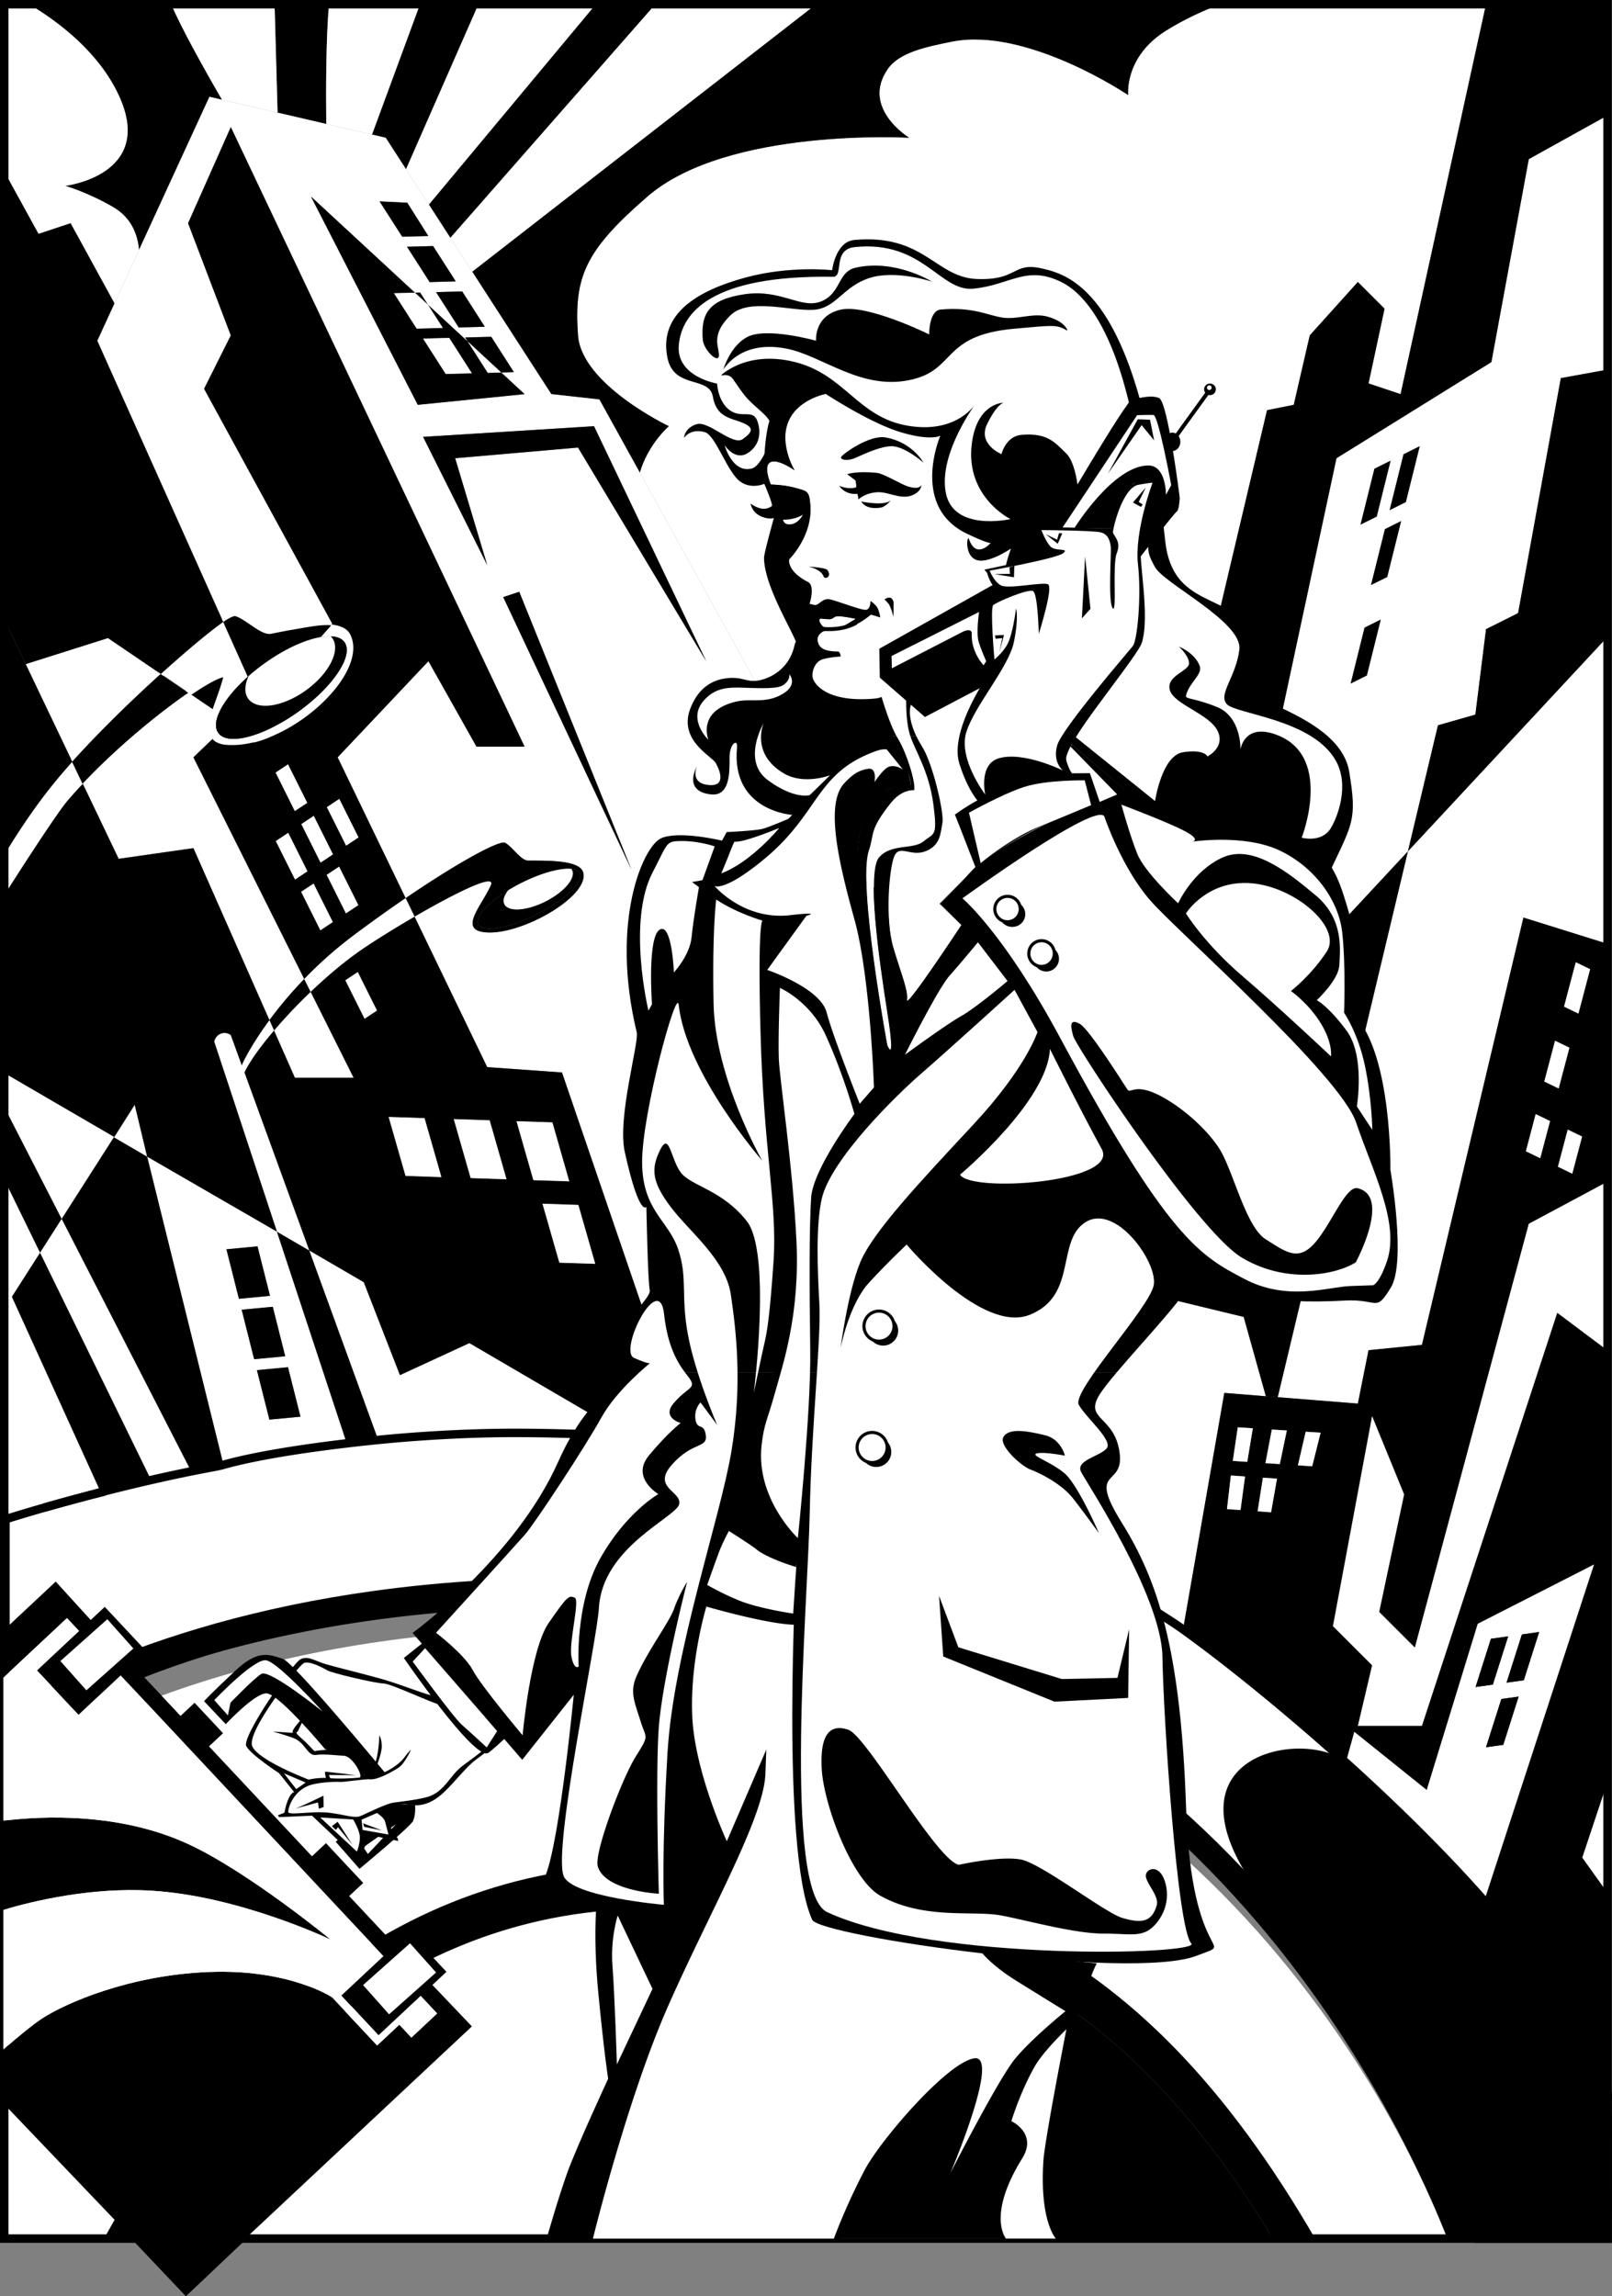 <svg xmlns="http://www.w3.org/2000/svg" width="379.76" height="541"><rect width="100%" height="100%" fill="#808080" stroke="none"/><path fill="none" stroke="#fffeeb" stroke-linecap="round" stroke-linejoin="round" stroke-width=".12" d="M379.027 1h-.418"/><path fill="#fff" d="M265.777 22.39S241.918 6.274 224.25 9.81c-6.29 1.257-12.418 2.586-15.098 6.43-6.433 9.23 5.032 16.218 5.032 16.218s-42.782-2.516-61.657 13.844c-14.683 12.722-17.359 18.91-16.359 32.715.836 11.605 21.39 21.394 21.39 21.394s-4.847 4.16-6.835 10.93l49.62 89.738v145.54c16.169 4.339 30.622 9.976 43.59 16.366L284.54 167.56l-2.402-1.715 16.36-69.211 6.288-1.258 3.774-16.36 11.328-12.581 6.289 6.289-3.774 17.617 7.551 2.52L350.086 1h-62.668c-4.356 1.664-8.781 3.734-12.832 6.29-9.809 6.194-8.809 15.1-8.809 15.1"/><path d="M27.95 22.39c8.808 18.876-12.583 21.391-12.583 21.391s5.477 1.61 11.324 5.035c4.075 2.387 5.696 6.141 6.059 10.079l16.59-36.086 2.965.691C47.89 15.902 42.875 6.89 40.325 1H6.874c7.57 4.55 16.512 11.617 21.074 21.39m76.079 30.442 2.07 3.211L154.403 1h-14.039l-39.332 47.195 2.996 4.637M75.629 28.918l1.23.285c-.09-8.402-.054-20.465.653-28.203H64.684l.71 25.54 10.235 2.378m54.246 63.942 11.324 1.257 9.524 17.223c1.988-6.77 6.836-10.93 6.836-10.93s-20.555-9.789-21.391-21.394c-1-13.805 1.676-19.993 16.36-32.715 18.874-16.36 61.656-13.844 61.656-13.844s-11.465-6.988-5.032-16.219c2.68-3.843 8.809-5.172 15.098-6.43 17.668-3.535 41.527 12.583 41.527 12.583s-1-8.907 8.809-15.102c4.05-2.555 8.476-4.625 12.832-6.289h-95.164l-81.012 63.008 18.633 28.851M90.867 32.457l4.785 7.414L112.72 1H98.945L87.633 31.707l3.234.75"/><path fill="#fff" d="m57.414 24.684 7.98 1.855L64.685 1h-24.36c2.551 5.89 7.567 14.902 11.98 22.5l5.11 1.184m19.445 4.519 6.464 1.504 4.309 1L98.945 1H77.512c-.707 7.738-.742 19.8-.653 28.203M97.352 42.5l3.68 5.695L140.362 1H112.72L95.652 39.871l1.7 2.629m13.89 21.508L192.254 1h-37.852l-48.304 55.043 5.144 7.965"/><path d="M53.355 159.555c.446-1.883-3.34-.157-8.94 3.672l6.327 4.304c.797-2.469 1.977-5.285 2.613-7.976"/><path fill="#fff" d="m37.89 158.793-12.456-8.469-19.38 6.137 10.989 23.027c6.184-6.902 13.937-14.437 20.848-20.695M142.04 337.816c1.905.086 3.792.192 5.663.313l-37.121-21.703-16.36 7.55-8.519-21.894-12.86-7.488 16.41 45.082c8.806-1.59 20.614-2.102 32.177-2.09a316.97 316.97 0 0 1 20.61.23M34.66 272.488l17.988 72.617c11.075-2.324 21.672-4.14 29.211-4.57l-16.625-50.367zm18.684 21.84 7.324-.691 2.941 11.66-7.324.691zm17.441 39.438-7.324.695-2.938-11.66 7.32-.692zm-10.914-13.543-2.937-11.66 7.324-.692 2.937 11.66-7.324.692M141.2 94.117l-11.325-1.258-39.008-60.402-41.527-9.648-26.426 57.468 29.672 66.254c1.367-.957 2.273-1.457 2.574-1.375 2.473.676 6.117 4.63 8.434 4.164 1.761-.351 3.62-.722 5.457-1.03 3.113-.528 6.144-.868 8.515-.634l.72-.687-30.204-55.367 6.293-12.586L44.309 52.59l10.066-22.65L85.602 95.8l37.98 80.11h-11.324l-11.324-20.134-21.391 22.649 16.016 33.18c12.671-8.645 22.12-13.692 23.41-13.047 1.68.84 3.722 4.195 5.453 4.195 5.453 0 12.363-.05 13.004 2.937 1.258 5.871-15.988 15.383-23.91 13.84-5.032-.976-.063-6.18 2.097-10.906 1.446-3.156-8.523 1.852-17.953 7.328l17.117 35.457 17.614 1.258 29.672 86.727c13.742 1.566 26.468 4.05 38.28 7.222V201.078Zm-26.985-17.133-6.149.164-5.332-8.324 6.145-.168zm-6.848-10.691-6.148.168-5.336-8.328 6.148-.164zM95.945 47.762l4.957 7.843-6.148.165-5.332-8.325zM73.254 46.3l24.492 22.656 1.23-.031 1.836 2.867 9.383 8.676-.613-.957 6.145-.164 5.335 8.324-2.996.082 5.52 5.105-25.168 2.516zm45.297 94.375 3.773-1.258 26.426 65.434zm17.617-35.235-28.941 2.516 7.55 25.168-15.101-30.2 40.265-2.515 26.426 55.367-30.199-50.336m-90.602 72.986 5.028-4.832a2.38 2.38 0 0 1-.34-.52c-.64-1.308-.242-3.277.488-5.543l-6.328-4.304c-7.031 4.812-16.922 12.949-24.902 21.43l2.61 5.468 5.827 12.21 17.617-2.515 17.907 40.52a95.47 95.47 0 0 1 8.207-9.688l-26.114-52.226"/><path d="m26.895 267.965.043-.07-.036-.02.008-.016-.047-.027-12.351 19.328 30.531 59.52c1.402-.293 2.828-.578 4.27-.867 1.113-.239 2.226-.477 3.336-.708L34.66 272.488l-7.765-4.523m-17.461 27.14L2.78 305.52l20.95 46.085c3.699-.94 7.68-1.91 11.906-2.875l-25.578-52.347-.625-1.278"/><path fill="#fff" d="M35.637 348.73a496.456 496.456 0 0 1 9.406-2.05l-30.531-59.52-5.078 7.945 26.203 53.625m342.973 97.137v-25.84l-5.872 17.618zm-90.184-117.699 9.789.785-5.223-18.687-21.344-5.168 9.227-49.914 50.805-54.61 7.082-29.699 8.808-2.516 2.516-20.132 7.55-3.778 10.067-55.367 10.906-1.98V27.238l-18.457 10.254-8.808 47.817-36.492 22.648-15.098 70.469-15.215-10.867-40.605 195.425a239.434 239.434 0 0 1 11.906 6.293 254.12 254.12 0 0 1 22.87 14.602l2.548-14.602zm38.379-192.238-3.813 1.894 3.274-13.16 3.812-1.898zm7.656-30.801-3.27 13.164-3.816 1.895 3.273-13.165zm-10.672 5.305 3.809-1.895-3.27 13.164-3.812 1.895zm-2.32 37.437 3.812-1.898-3.273 13.164-3.813 1.898 3.274-13.164"/><path fill="#fff" d="m301.012 329.176 18.875 1.508 2.515-12.582 12.582-1.258 23.91-100.668 19.715 6.16v-72.211l-46.93 50.45-30.667 128.6"/><path d="m322.402 90.34 3.774-17.617-6.29-6.29-11.327 12.583-3.774 16.359-6.289 1.258-16.36 69.21 2.403 1.716 15.215 10.867 15.098-70.469 36.492-22.648 8.808-47.817 18.457-10.254V1h-28.523l-20.133 91.86-7.55-2.52m-41.528 164.844-9.227 49.914 21.344 5.168 5.223 18.687 2.797.223 30.668-128.602-50.805 54.61m76.762-110.734-7.551 3.777-2.516 20.132-8.808 2.516-7.082 29.7 46.93-50.45V87.102l-10.907 1.98-10.066 55.367"/><path d="m378.61 222.336-19.715-6.16-23.91 100.668-12.583 1.258-2.515 12.582-21.672-1.73-9.79-.786-7.167 41.11-2.547 14.6c.617.446 1.273.923 1.945 1.415 3.52 2.562 6.89 5.14 10.121 7.719 7.68 6.062 16.832 13.699 26.278 22.218l32.61 32.606c16.089 18.266 26.76 40.41 28.944 45.086v-47.055l-5.87-8.222 5.87-17.618zm-8.208 54.18-3.379-1.637 2.309-8.746 3.379 1.633zm.82-49.809 3.383 1.633-2.757 10.457-3.383-1.637zm-4.878 18.492 3.383 1.637-2.536 9.601-3.382-1.636zm-4.563 17.285 3.383 1.633-2.309 8.75-3.382-1.637zm-69.535 93.286-3.191-.23.918-7.915 3.34.227zm1.582-11.352-3.402-.23 1.172-7.915 3.547.23zm5.613 11.871-3.168-.23 1.247-7.914 3.32.226zm2.059-11.355-3.383-.227 1.504-7.914 3.531.227zm7.629.523-3.363-.23 1.836-7.914 3.511.226-1.984 7.918"/><path fill="#fff" d="m360.152 288.32-26.843 99.832-8.391-8.39 5.875-27.684-7.55-18.457-9.231 49.496 9.23 9.227-3.355 14.261h15.097l31.88-97.312 11.745 8.809v-39.668l-18.457 9.886"/><path fill="#fff" d="m375.531 368.578-27.402 13.98-12.024 39.149-17.058-13.703-1.992 7.226c7.363 6.645 14.902 13.82 22.058 21.215 3.621 3.438 7.145 7.27 10.551 11.39zm-27.906 28.871 3.61-11.351 4.054-.57-3.61 11.355zm6.516 13.621-4.055.57 3.61-11.355 4.054-.566zm4.836-15.21-4.055.566 3.613-11.352 4.055-.57-3.613 11.355m-68.551-51.671 3.402.23 1.317-7.914-3.547-.23-1.172 7.913m7.691.52 3.383.227 1.652-7.914-3.53-.227-1.505 7.914m-9.062 10.833 3.191.23 1.067-7.918-3.34-.227-.918 7.914m7.218.52 3.168.23 1.399-7.918-3.32-.226-1.247 7.914m9.493-10.832 3.363.23 1.984-7.918-3.511-.226-1.836 7.914m68.839-116.887-3.382-1.633-2.758 10.453 3.383 1.637 2.757-10.457m-4.878 18.496-3.383-1.637-2.535 9.602 3.382 1.637 2.536-9.602m-4.563 17.281-3.383-1.633-2.308 8.746 3.382 1.637 2.31-8.75m1.858 10.762 3.38 1.637 2.308-8.75-3.379-1.633-2.309 8.746"/><path d="m99.676 102.926 15.101 30.199-7.55-25.168 28.941-2.516 30.2 50.336-26.427-55.367-40.265 2.516m18.874 37.75 30.2 64.176-26.426-65.434ZM60.668 293.637l-7.324.691 2.941 11.66 7.324-.691-2.941-11.66m-3.734 14.926 2.937 11.66 7.324-.692-2.937-11.66-7.324.692m6.526 25.897 7.325-.694-2.941-11.657-7.32.692 2.937 11.66m54.605-246.707-3.152.082-4.719-7.367-9.382-8.676 3.496 5.457-6.149.168-5.332-8.328 4.918-.133-24.492-22.656 25.164 49.074 25.168-2.516zm-13.058.351-5.332-8.328 6.148-.164 5.332 8.324-6.148.168m-4.106-32.5-4.957-7.843-6.523-.317 5.332 8.325 6.148-.165m.317 10.855 6.148-.167-5.336-8.324-6.148.164 5.336 8.328m1.515 2.363 5.332 8.324 6.149-.164-5.336-8.328-6.145.168"/><path d="m121.063 87.672-5.336-8.324-6.145.164.613.957 7.871 7.285 2.997-.082"/><path fill="#fff" d="m118.066 87.754-7.87-7.285 4.718 7.367zm0 0"/><path d="m98.977 68.926-1.23.031 3.066 2.836zm0 0"/><path fill="#fff" d="m98.16 77.418 6.149-.168-3.496-5.457-3.067-2.836-4.918.133 5.332 8.328m1.516 2.359 5.332 8.328 6.148-.168-5.332-8.324-6.148.164"/><path d="m355.29 385.527-4.056.57-3.609 11.352 4.055-.566 3.61-11.356m-.368 10.899 4.055-.567 3.613-11.355-4.055.57-3.613 11.352m-4.836 15.214 4.055-.57 3.609-11.351-4.055.566-3.61 11.356M327.598 108.54l-3.809 1.894-3.273 13.164 3.812-1.895 3.27-13.164m3.593 9.754 3.27-13.164-3.813 1.894-3.273 13.164 3.816-1.894m-8.199 19.531 3.813-1.894 3.273-13.164-3.812 1.898-3.274 13.16m2.289 8.149-3.812 1.898-3.274 13.164 3.813-1.898 3.273-13.164"/><path fill="#fff" d="m64.55 242.781 4.923 11.145h13.843l-10.132-20.258a125.965 125.965 0 0 0-8.633 9.113"/><path d="M81.82 149.773c3.34 6.524-6.554 17.97-17.582 22.782a29.775 29.775 0 0 1-4.004 1.43c-2.304.632-4.597.917-6.77.757-1.421-.105-2.327-.515-2.87-1.148l-5.028 4.832 26.114 52.226a97.374 97.374 0 0 1 11.636-10.28 334.993 334.993 0 0 1 12.243-8.767l-16.016-33.18 21.39-22.648 11.325 20.133h11.324L54.375 29.941 44.309 52.59l10.066 26.426-6.293 12.586 30.203 55.367-.719.687c2.036.2 3.586.813 4.254 2.117zm-3.382 51.512-2.915 1.934-4.527-9.059 2.918-1.937zm-10.59-21.203 4.527 9.059-2.918 1.937-4.523-9.062zm-2.868 18.07 2.918-1.937 4.524 9.062-2.914 1.934zm10.5 21.016-4.527-9.059 2.918-1.933 4.527 9.058zm6.016-3.988-4.527-9.063 2.918-1.933 4.527 9.058zm-1.566-26.95 4.523 9.063-2.914 1.934-4.527-9.059 2.918-1.938m34.847 63.18L97.66 215.953c-5.187 3.016-10.21 6.172-13.086 8.192-3.777 2.66-7.71 6.007-11.39 9.523l10.132 20.258H69.473L64.55 242.78c-3.324 3.903-5.852 7.453-6.969 9.895l15.262 41.918 12.86 7.488 8.519 21.895 16.359-7.551 37.121 21.703c4.578.289 9.04.691 13.406 1.172l.953.093-29.671-86.726zm-28.886-11.402-4.528-9.059 2.918-1.937 4.524 9.062zm9.648 37.027-3.973-13.879 8.446.278 3.972 13.886zm15.34.512-3.973-13.883 8.446.281 3.972 13.883zm29.344 20.21-8.446-.28-3.972-13.88 8.445.282zm-14.567-19.718-3.968-13.883 8.445.281 3.969 13.883-8.446-.28"/><path d="m65.234 290.168 16.625 50.367c2.438-.305 4.903-.59 7.395-.86l-16.41-45.081-7.61-4.426m50.379-81.543c-2.16 4.727-7.129 9.93-2.097 10.906 7.921 1.543 25.168-7.969 23.91-13.84-.64-2.988-7.551-2.937-13.004-2.937-1.73 0-3.774-3.356-5.453-4.195-1.29-.645-10.739 4.402-23.41 13.046l2.101 4.348c9.43-5.476 19.399-10.484 17.953-7.328zm4.117 1.125a42.707 42.707 0 0 1 3.047-1.7c4.739-2.386 9.25-3.593 11.805-3.34 1.008.102 1.719.423 2.008.997 1.023 2.031-3.5 6.375-10.106 9.703-6.601 3.328-12.785 4.38-13.812 2.348-.856-1.703 2.18-5.02 7.058-8.008m-56.257 30.59 1.078 2.441a125.965 125.965 0 0 1 8.633-9.113l-1.504-3.016a95.47 95.47 0 0 0-8.207 9.688"/><path fill="#fff" d="m56.977 251.012-2.602-7.153s-.883-.75-2.098-.418c-1.539.418-1.816 1.957-1.816 1.957l14.773 44.77 7.61 4.426-15.262-41.918c1.117-2.442 3.645-5.992 6.969-9.895l-1.078-2.441c-4.465 6.055-6.524 10.426-6.496 10.672m14.703-20.36 1.504 3.016c3.68-3.516 7.613-6.863 11.39-9.523 2.875-2.02 7.899-5.176 13.086-8.192l-2.101-4.348a334.993 334.993 0 0 0-12.243 8.766 97.374 97.374 0 0 0-11.636 10.281"/><path d="M112.672 217.758c1.027 2.031 7.21.98 13.812-2.348 6.606-3.328 11.13-7.672 10.106-9.703-.29-.574-1-.894-2.008-.996.07.09.133.18.184.285.941 1.863-1.868 5.168-6.27 7.387-4.406 2.219-8.734 2.508-9.672.644-.437-.863-.058-2.043.906-3.277-4.878 2.988-7.914 6.305-7.058 8.008"/><path fill="#fff" d="M118.824 213.027c.938 1.864 5.266 1.575 9.672-.644 4.402-2.219 7.211-5.524 6.27-7.387a1.547 1.547 0 0 0-.184-.285c-2.555-.254-7.066.953-11.805 3.34a42.707 42.707 0 0 0-3.047 1.699c-.964 1.234-1.343 2.414-.906 3.277m-27.258 50.129 3.973 13.88 8.445.284-3.972-13.886-8.446-.278m15.34.508 3.973 13.883 8.445.281-3.972-13.883-8.446-.28m14.782.491 3.968 13.883 8.446.281-3.97-13.882-8.444-.282m10.089 33.321 8.446.28-3.973-13.878-8.445-.281 3.972 13.879M67.898 196.215l-2.918 1.937 4.528 9.059 2.914-1.934-4.524-9.062m7.625 7.004 2.914-1.934-4.523-9.062-2.918 1.937 4.527 9.059m-3.148-14.079-4.527-9.058-2.914 1.934 4.523 9.062 2.918-1.937m-1.422 20.969 4.527 9.058 2.918-1.934-4.527-9.058-2.918 1.933m6.016-3.992 4.527 9.063 2.918-1.938-4.527-9.058-2.918 1.933m4.394 24.833 4.528 9.058 2.914-1.934-4.524-9.062-2.918 1.937m.177-31.722 2.913-1.934-4.523-9.063-2.918 1.938 4.527 9.059m-54.601 68.668-.043.07 7.765 4.523-2.902-12.133-4.82 7.54"/><path fill="none" stroke="#fff" stroke-width="1.5" d="m17.043 179.488 2.469 5.168c7.98-8.48 17.87-16.617 24.902-21.43 5.602-3.828 9.387-5.554 8.941-3.671-.636 2.691-1.816 5.508-2.613 7.976-.73 2.266-1.129 4.235-.488 5.543.09.188.203.36.34.52.543.633 1.449 1.043 2.87 1.148 2.173.16 4.466-.125 6.77-.758a29.774 29.774 0 0 0 4.004-1.43c11.028-4.812 20.922-16.257 17.582-22.78-.668-1.305-2.375-1.77-4.41-1.97-2.37-.23-5.246-.042-8.36.485-1.835.309-3.695.68-5.456 1.031-2.317.465-5.961-3.488-8.434-4.164-.3-.082-1.207.418-2.574 1.375-3.098 2.172-8.563 6.711-14.695 12.262-6.91 6.258-14.664 13.793-20.848 20.695zm0 0"/><path fill="#fff" d="m74.188 148.508.433 1.953c2.996-.664 5.082-.402 5.582.695 2.723 5.989-6.758 15.305-17.101 20.504-1.262.637-2.633 1.035-3.82 1.36l.527 1.93c1.28-.352 2.765-.786 4.191-1.5 11.258-5.66 21.406-15.684 18.023-23.122-.668-1.473-2.57-2.984-7.836-1.82"/><path fill="#fff" d="M52.586 146.531c-3.098 2.172-8.422 6.711-14.555 12.262l6.524 4.434c5.601-3.829 9.386-5.555 8.941-3.672-.637 2.691-1.816 5.507-2.613 7.976-.73 2.266-1.13 4.235-.488 5.543.09.188.203.36.34.52.542.633 1.449 1.043 2.87 1.148 2.172.16 4.465-.125 6.77-.758a29.97 29.97 0 0 0 4.004-1.43l-11.793-26.023"/><path d="M58.375 159.457c.059-.05.113-.105.172-.156a45.505 45.505 0 0 1 3.73-2.98c2.914-2.094 5.852-3.723 8.535-4.817 1.458-.59 2.836-1.024 4.094-1.29 1.11-.234 2.125-.339 3.012-.3 1.477.066 2.613.508 3.238 1.39 2.211 3.133-2.656 10.454-10.87 16.356a44.541 44.541 0 0 1-6.497 3.895c-1.578.77-3.09 1.367-4.496 1.789-3.684 1.11-6.602.996-7.82-.598-.02-.027-.051-.047-.07-.074-.048-.07-.079-.145-.118-.219-.625-1.09-.5-2.613.254-4.379 1.098-2.57 3.512-5.644 6.836-8.617"/><path fill="#fff" d="M51.285 172.453c.04.074.07.149.117.219.02.027.051.047.07.074l1.153-1.105-1.34.812"/><path d="M147.375 439.48c-64.426 2.504-103.637 52.743-122.867 87.926H34.8c19.37-32.914 55.832-75.355 113.531-77.597a317.08 317.08 0 0 1 18.379-.207c.273-.54.578-.832.918-.825 56.473 1.258 96.668 20.055 132.266 78.63h9.937c-42.289-72.962-90.39-90.723-162.457-87.927"/><path fill="#fff" d="M167.523 449.39c-5.945-.113-12.875.173-19.191.419-57.7 2.242-94.16 44.683-113.531 77.597h131.887c-.004-24.746.414-71.515.835-78.015"/><path d="M167.629 448.777c-.34-.008-2.293 53.668-.942 78.63h133.208c-35.598-58.575-75.793-77.372-132.266-78.63"/><path fill="#fff" d="m9.074 55.11 7.551-2.52 10.34 18.879 5.785-12.574c-.363-3.938-1.984-7.692-6.059-10.079-5.847-3.425-11.324-5.035-11.324-5.035s21.39-2.515 12.582-21.39C23.387 12.617 14.445 5.55 6.875 1H1.281v39.934l7.793 14.175"/><path d="M9.074 55.11 1.281 40.933v111.05l.242-5.015 4.532 9.492 19.379-6.137 12.457 8.469c6.132-5.55 11.597-10.09 14.695-12.262L22.914 80.277l4.05-8.808-10.339-18.88-7.55 2.52"/><path fill="#fff" d="m14.512 287.16 12.351-19.328-25.582-14.894v8.43l13.23 25.792m-13.23 70.774c.125-.043.266-.086.395-.125.011-.004.02-.008.031-.008a407.96 407.96 0 0 1 8.766-2.618 506.58 506.58 0 0 1 13.246-3.605L2.78 305.519l6.653-10.414-8.153-16.691v79.52"/><path d="M1.281 151.984v49.012c3.469-5.742 7.457-11.625 11.906-17.035a135.899 135.899 0 0 1 3.856-4.473L6.055 156.461l-4.532-9.492-.242 5.015m0 126.43 8.153 16.691 5.078-7.945-13.23-25.793v17.047"/><path fill="#fff" d="M1.281 200.996v9.5a734.121 734.121 0 0 1 8.242-12.734c2.938-4.426 5.305-7.832 6.364-9.074a106.088 106.088 0 0 1 3.625-4.032l-2.469-5.168a135.899 135.899 0 0 0-3.855 4.473c-4.45 5.41-8.438 11.293-11.907 17.035M378.61 492.922c-2.184-4.676-12.856-26.82-28.946-45.086a323.545 323.545 0 0 0-10.55-11.39c-7.157-7.395-14.696-14.571-22.06-21.216-9.445-8.52-18.597-16.156-26.277-22.218a346.188 346.188 0 0 0-10.12-7.719c-.673-.492-1.329-.969-1.946-1.414-7.016-5.016-30.66-18.867-34.777-20.895-12.97-6.39-27.422-12.027-43.59-16.367-11.813-3.172-24.54-5.656-38.281-7.222a110.26 110.26 0 0 0-.954-.094c-4.832-.453-21.96-1.695-39.68-1.715-11.562-.012-23.863.79-32.765 1.7-4.363.445-24.328 2.515-36.016 5.82-1.09.308-2.214.496-3.335.707-9.067 1.71-17.93 3.789-25.594 5.765l.011.027a488.059 488.059 0 0 0-13.257 3.579 428.593 428.593 0 0 0-8.766 2.617c-.012 0-.02.004-.031.008-.14.043-.27.082-.395.125v50.8c22.266-12.898 65.633-31.117 132.946-31.117 132.285 0 194.375 100.024 213.789 149.79h30.699s.152-33.93-.106-34.485"/><path fill="none" stroke="#000" stroke-width="2" d="M378.61 492.922c-2.184-4.676-12.856-26.82-28.946-45.086a323.545 323.545 0 0 0-10.55-11.39c-7.157-7.395-14.696-14.571-22.06-21.216-9.445-8.52-18.597-16.156-26.277-22.218a346.188 346.188 0 0 0-10.12-7.719c-.673-.492-1.329-.969-1.946-1.414-7.016-5.016-30.66-18.867-34.777-20.895-12.97-6.39-27.422-12.027-43.59-16.367-11.813-3.172-24.54-5.656-38.281-7.222a110.26 110.26 0 0 0-.954-.094c-4.832-.453-21.96-1.695-39.68-1.715-11.562-.012-23.863.79-32.765 1.7-4.363.445-24.328 2.515-36.016 5.82-1.09.308-2.214.496-3.335.707-9.067 1.71-17.93 3.789-25.594 5.765l.011.027a488.059 488.059 0 0 0-13.257 3.579 428.593 428.593 0 0 0-8.766 2.617c-.012 0-.02.004-.031.008-.14.043-.27.082-.395.125v50.8c22.266-12.898 65.633-31.117 132.946-31.117 132.285 0 194.375 100.024 213.789 149.79h30.699s.152-33.93-.106-34.485zm0 0"/><path fill="none" stroke="#000" stroke-width="2" d="m23.73 351.605-.011-.027a506.58 506.58 0 0 0-13.246 3.606 488.059 488.059 0 0 1 13.257-3.578zm0 0"/><path d="M134.227 371.746c-67.313 0-110.68 18.219-132.946 31.113v8.774c18.7-12.168 62.211-33.922 134.309-33.922 127.004 0 186.672 101.848 205.367 149.695h7.059c-19.414-49.765-81.504-155.66-213.79-155.66"/><path fill="#fff" d="M135.59 383.582c-72.098 0-115.61 21.754-134.309 33.922v109.902h23.227c19.23-35.183 58.441-85.422 122.867-87.926 72.066-2.796 120.168 14.965 162.457 87.926h31.125c-18.695-47.847-78.363-143.824-205.367-143.824"/><path d="M50.46 245.398s.278-1.539 1.817-1.957c1.215-.332 2.098.418 2.098.418l2.602 7.153c-.028-.246 2.03-4.617 6.496-10.672l-17.907-40.52-17.617 2.516-5.828-12.211-2.61-5.469a106.088 106.088 0 0 0-3.624 4.031c-1.059 1.243-3.426 4.649-6.364 9.075a734.121 734.121 0 0 0-8.242 12.734v42.441l25.582 14.895.04-.062.046.027 4.774-7.578 2.937 12.27 30.574 17.679-14.773-44.77m299.203 202.438a323.545 323.545 0 0 0-10.55-11.39c-7.157-7.395-14.696-14.571-22.06-21.216-9.445-8.52-49.695-1.828-14.906 37.579 23.372 26.48 38.067 54.597 45.868 74.597h30.699s.152-33.93-.106-34.484c-2.183-4.676-12.855-26.82-28.945-45.086M37.82 158.793c-6.91 6.258-14.664 13.793-20.847 20.695l2.468 5.168c7.98-8.48 17.871-16.617 24.903-21.43l-6.524-4.433m23.575 7.41-8.81-19.672c1.368-.957 2.528-1.457 2.825-1.375 2.473.676 6.117 4.63 8.438 4.164 1.761-.351 3.62-.722 5.453-1.03 3.117-.528 6.367-1.204 8.738-.974l-16.644 18.887"/><path d="M81.156 151.305c-.625-.883-1.761-1.325-3.238-1.39.133.132.262.273.371.429 2.027 2.87-.77 8.386-6.246 12.32-3.695 2.652-7.664 3.902-10.477 3.559l-.129.074-.042-.094c-.872-.125-1.614-.422-2.208-.875a3.482 3.482 0 0 1-.734-.742c-.898-1.266-.828-3.059-.023-5l-.055-.129c-3.324 2.973-5.738 6.047-6.836 8.617-.754 1.766-.879 3.29-.254 4.38l.188.292c1.218 1.594 4.136 1.707 7.82.598 1.406-.422 2.918-1.02 4.496-1.79a44.541 44.541 0 0 0 6.496-3.894c8.215-5.902 13.082-13.222 10.871-16.355"/><path fill="#fff" d="M78.29 150.344a3.257 3.257 0 0 0-.372-.43c-.887-.039-1.902.066-3.012.3-1.258.266-2.636.7-4.093 1.29-2.684 1.094-5.622 2.723-8.536 4.816a45.505 45.505 0 0 0-3.73 2.98c-.043.094-.078.188-.117.286-.805 1.941-.875 3.734.023 5 .203.289.457.527.734.742.594.453 1.336.75 2.208.875.054.008.113.012.171.02 2.813.343 6.782-.907 10.477-3.559 5.477-3.934 8.273-9.45 6.246-12.32"/><path fill="none" stroke="#000" stroke-width="2" d="M378.715 527.406V1H1v526.406Zm0 0"/><path d="M97.777 425.32s.235 1.93-.441 3.66c-.488 1.254-12.649 11.313-12.649 11.313l-5.605-6.39 6.746-5.544s6.102-2.82 7.121-3.039c2.078-.437 4.828 0 4.828 0"/><path fill="#fff" d="m85.613 435.207 7.696-5.453-6.645 7.043zm0 0"/><path d="M108.664 395.418s-2.715 4.477-5.422 4.297c-2.707-.18-8.094-2.762-14.527-4.488-6.43-1.723-9.203-2.36-11.88-3.13-2.675-.765-4.151-2.062-6.003-1.206-1.852.859-14.047 18.39-12.797 20.535 1.25 2.144 7.692 6.316 7.692 6.316l3.578 4.477s-.586-.028-1.297 1.476c-.707 1.5-1 3.375-1 3.375l-1.551.614.293.421 7.754-.335 11.926 11.28-.004-.816-.563-1.43s1.488-1.734 1.32-2.874c-.167-1.14-.269-1.825-.269-1.825l7.926 1.622-.23-.782-1.274-.742s-.18-2.773-1-3.582c-.817-.812-1.899-1.816-1.899-1.816s4.356-2.043 6.512-1.664c2.152.379 4.594.367 7.516-1.93 2.922-2.297 5.898-6.582 8.625-8.617 2.726-2.035 6.914-5.219 6.914-5.219l-10.34-13.957"/><path fill="#fff" d="M108.8 397.14s-2.773 4.84-4.796 4.56c-2.024-.282-11.695-5.024-13.684-5.079-1.988-.055-12.004-2.41-13.152-3.059-1.14-.644-4.313-2.386-5.613-1.73-1.301.66-13.668 16.238-12.117 19.621 1.55 3.379 13.273 7.817 13.273 7.817s2.246-.567 4.723-.352c2.48.215 5.59.047 7.21-.117 1.133-.117-1.605-5.117-3.64-5.145-.988-.015-4.524-.5-6.578-.199-2.051.305-2.403-2.93-5.414-4.027-2.043-.746-4.735-1.493-4.735-1.493l4.825.333s-.817.008.964-2.122c1.782-2.128 2.266-2.78 2.266-2.78l-2.223 4.64s-.945-.094.657 1.297c1.605 1.394 3.277 3.242 3.277 3.242s4.953-.793 7.121.07c4.004 1.598 4.648 5.649 4.648 5.649s1.008.308 2.266-2.207c1.258-2.516 1.266-7.176 1.266-7.176s.558.613.597 2.472c.043 1.856-1.597 5.711-1.597 5.711s-.742 1.278.949.907c1.695-.364 4.68-2.207 5.848-3.778 1.164-1.57 1.683-1.996 1.683-1.996s-1.383 3.235-2.976 4.285c-1.59 1.051-4.938 2.828-6.473 2.707-1.531-.12-6.414.72-7.36.625-.945-.093-5.527.055-7.652 1.02-3.058 1.383-4.386 4.566-4.468 6.02-.055.968 5.671-.258 9.582.21 3.914.47 6.039 1.434 7.566.743 1.527-.696 5.984-2.868 7.578-3.106 1.594-.238 5.09-.57 7.848-1.281 4.265-1.098 5.511-5.242 8.562-7.442 3.055-2.199 8.895-6.796 8.895-6.796L108.8 397.14"/><path fill="#fff" d="M66.902 417.8 72 419.958l-2.21 1.555zm8.528 10.384 7.761.48s1.676 2.664 1.586 4.426a9.676 9.676 0 0 1-.699 3.133l-8.648-8.04m9.75.536 3.61-1.582s1.667 1.031 1.933 2.043l.797 3.027-6.102-1.078-.238-2.41"/><path d="M69.195 426.195c.914-.132 6.989-3.132 6.989-3.132l.05 2.671-1.109.399-.219-1.48-5.71 1.542m8.984 4.028 1.363-1.016 3.484 5.422-3.41-4.152-.488.652-.95-.906M48.07 400.79l5.114 5.417s6.937-7.437 9.64-7.254c2.196.145 8.883 7.324 13.723 13.102.41.492 3.754.058 5.543 1.199 2.476 1.586 3.844 5.234 3.844 5.234s.48.145 1.41.07c1.273-.105 3.293-.988 3.293-.988s-21.36-25.886-24.008-26.754c-3.43-1.12-5.91-2.152-11.23 2.829-5.317 4.984-7.329 7.144-7.329 7.144"/><path fill="#fff" d="M50.484 400.55s9.364-9.894 12.235-9.386c2.87.504 13.328 12.117 13.328 12.117s-12.567-10.133-14.484-8.918c-1.915 1.215-7.266 6.785-7.266 6.785l-.602 3.004-3.21-3.601"/><path d="M76.86 419.219s-.489-1.817-.208-1.817c.278 0 7.27.84 7.27.84l-6.434-.07.352.906-.98.14m13.144 12.024-4.477-1.676.282.84zm-54.441 14.192c20.789 1.222 42.351 11.546 42.351 11.546s-19.348-15.917-33.445-22.468c-16.207-7.535-34.418-6.692-43.676-5.563v21c7.363-2.172 20.828-5.332 34.77-4.515"/><path d="m58.055 527.156 53.113-49.746-9.3-9.758 3.304-3.097-8.77-9.371-3.308 3.097-10.836-11.574 3.308-3.094-8.773-9.37-3.305 3.093-24.254-25.902 3.309-3.098-6.707-7.164-3.309 3.098-11.351-12.13 3.308-3.093-9.804-10.473-3.309 3.094-8.242-9.05L.793 384.163v11.082l14.984-14.027 2.84 3.031-9.922 9.29 9.805 10.468 9.922-9.285 61.914 66.14-9.918 9.285 8.77 9.372 9.921-9.286 3.871 4.133-6.062 5.676-2.84-3.035-5.234 4.902-10.578-11.297s-9.926-6.738-28.914-6.027c-18.985.707-33.895 7.43-39.079 10.727-2.48 1.582-6.238 4.71-9.48 7.546v12.688l30.25 31.676 27.012-.067"/><path fill="#fff" d="M44.469 434.512c14.097 6.55 33.445 22.468 33.445 22.468s-21.562-10.324-42.351-11.546c-13.942-.817-27.407 2.343-34.77 4.515v32.91c3.242-2.836 7-5.964 9.48-7.546 5.184-3.297 20.094-10.02 39.079-10.727 18.988-.711 28.914 6.027 28.914 6.027l10.578 11.297 5.234-4.902 2.84 3.035 6.062-5.676-3.87-4.133-9.922 9.286-8.77-9.372 9.918-9.285-61.914-66.14-9.922 9.285-9.805-10.469 9.922-9.289-2.84-3.031L.793 395.246v33.703c9.258-1.129 27.469-1.972 43.676 5.563"/><path fill="#fff" d="m20.355 398.23 11.067-9.855-6.137-6.89-11.066 9.855 6.136 6.89m71.309 76.34 11.066-9.855-6.136-6.89-11.067 9.855 6.137 6.89"/><path d="M30.79 527.281h27.476L43.793 541ZM99.414 387.21l-4.273 3.403s16.238 23.742 19.757 22.43c.485-.18 3.883-3.32 3.883-3.32L99.414 387.21"/><path fill="#fff" d="m100.14 388.3-2.913 3.165s9.609 13.18 11.57 14.89c1.957 1.715 5.863 5.329 5.863 5.329l2.461-3.852-16.98-19.531"/><path d="M140.676 446.879s-1.094 8.434.285 22.746c1.379 14.309 2.312 20.125 2.312 20.125s-7.558 16.281-9.714 22.363c-2.16 6.082-4.782 15.293-4.782 15.293h130.028s-10.328-12.636-9.344-23.195c.71-7.676 4.578-29.11 4.578-29.11s1.988-7.812 4.332-12.55c0 0-62.789-5.48-65.5-10.211-3.875-6.762-5.96-75.88-5.25-84.457.715-8.578-16.156-10.766-16.156-10.766s-6.184 10.555-10.457 31.582c-4.27 21.031-2.352 61.563-2.352 61.563l-17.98-3.383"/><path fill="#fff" d="M139.684 527.406s8.03-32.863 17.734-54.84c9.703-21.98 22.5-44.226 22.895-54.613.398-10.39.222-5.773.222-5.773l-9.305 21.61s-7.476-16.083-8.132-29.212c-.653-13.125 3.312-26.074 3.312-26.074s15.242 4.433 21.414 4.285c6.168-.148 5.106 68.012 5.106 68.012l37.457 7.984s1.847 3.43 9.324 8.063a4340.018 4340.018 0 0 0 11.293 6.984s-7.75 6.254-11.79 11.105c-4.038 4.856-15.343 27.09-15.343 27.09s12.117-28.367 5.516-27.078c-6.598 1.29-22.078 19.45-25.653 26.238-4.57 8.692-7.285 16.22-7.285 16.22h40.547s-4.594-5.352 3.82-18.9c3.672-5.91-2.554-8.769-2.554-8.769s1.988-6.668 5.504-12.89c1.996-3.54 7.46-8.77 7.46-8.77s-5.093 25.996-5.421 31.004c-.93 14.223 2.933 18.324 2.933 18.324H139.684"/><path d="M263.133 323.27c6.394-7.555 17.05-18.747 18.39-22.829 1.747-5.328-.312 7.989 35.223 5.97 8.11-.462 7.207 2.972 10.906-3.052 3.7-6.023-.097-27.746-.097-27.746s.39-26.828-8.25-36.152c-2.59-2.797 2.351-11.086-.375-20.438-4.64-15.925-5.254-23.836-32.262-22.937-4.234.137-1.469-1.86-9.848-4.488-8.375-2.633-10.953-5.813-10.953-5.813s-33.59 11.817-43.367 25.7c-9.781 13.882-31.57-20.86-31.57-20.86s-9.414 4.266-11.485 4.7c-2.07.433-8.246.714-8.246.714l-1.105 2.012s-10.184-2.446-14.367-.551c-4.18 1.895-12.043 19.45-5.727 45.703.594 2.461-4.625 20.05-2.812 28.215 3.453 15.543 5.093 12.91 5.093 12.91s.309 17.156.79 19.68c.48 2.523-14.212 13.906-6.84 17.656 1.453.738 2.152 1.188 2.265 1.606h114.637"/><path d="M148.496 323.27c.457 1.699-8.883 2.886-17.008 21.144-10.117 22.734-34.293 40.305-34.293 40.305l25.832 29.89 12.145-15.336s-3.29 34.176-6.633 42.52c-2.129 5.309 31.2 10.437 31.2 10.437s-6.38-54.96 13.234-94.285l14.648 9.938s-3.84 67.738 3.711 84.402c1.777 3.918 75.36 14.438 90.613 8.469 9.922-3.879-1.27 3.035-2.523-34.774-1.25-37.812-6.805-53.82-15.156-67.242-8.348-13.422.695-8.066-.52-16.59-1.215-8.523-8.187-7.632-4.887-13.289.77-1.32 2.325-3.285 4.274-5.59H148.496m58.254-67.687 31.902-23.055-9.191-11.656s-6.512 8.711-8.703 12.223l-14.008 22.488m-19.918-63.57s-14.672-.801-13.203-15.918c.21-2.176-1.758-.969-1.758 2.37 0 3.34.164 9.13-4.316 8.7-4.477-.43-5.14-3.277-3.34-6.68 0 0-1.953 4.118 2.91 4.48 3.586.266 2.809-2.847 1.484-5.21-.933-1.664-9.18-5.492-5.785-13.32.985-2.278 3.09-5.97 8.219-6.625 3.871-.493 4.586.949 7.426.543 2.844-.407 7.457-2.707 8.66-8.149.621-2.8 1.398.442 1.328 2.235-.066 1.796.016 6.359 1.629 7.832 1.613 1.476 3.117 3.703 11.094 3.363 7.976-.336 6.164.043 6.164.043s1.898 4.52 2.71 6.734c.817 2.215 1.188 2.617 1.188 2.617s-6.699.512-10.152 3.079c-4.887 3.628-14.258 13.906-14.258 13.906"/><path fill="#fff" d="M179.883 170.422s-5.215 8.793 1.031 13.398c6.246 4.606 9.852 3.508 9.852 3.508l4.804-4.695s-6.168 2.422-10.996-.469c-7.785-4.664-4.691-11.742-4.691-11.742"/><path d="M187.621 367.883c-.027.77-14.82-8.79-14.82-8.79s10.258-36.468 11.972-47.706c1.711-11.239 2.133-22.27.524-33.89-1.613-11.622-3.203-30.438-3.195-37.372.008-6.938.351-9.234.351-9.234l-3.266-1.922 6.579-10.797s-1.047.473-10.172-2.7c-5-1.738-12.551-7.671-12.551-7.671s4.883-.07 11.738-4.692c6.856-4.617 21.938-22.793 26.137-25.203 4.203-2.406 9.574-3.422 10.324-2.879.75.543 2.453 4.653 2.653 6.2.195 1.55.757 3.691.757 3.691s-3.726.05-5.57 1.266c-1.844 1.21-6.855 4.617-7.012 15.402-.156 10.781 3.203 23.754 3.797 28.402.59 4.645 1.633 24.465 1.633 24.465s-5.633 6.207-8.117 10.738c-2.485 4.528-5.977 8.504-7.406 12.305-1.43 3.797-1.059 34.383-1.508 46.18-.453 11.8-2.817 43.437-2.848 44.207m88.461-261.606c1.055.043 1.945-.902 1.988-2.101.047-1.203-.77-2.211-1.82-2.25-1.05-.043-1.941.902-1.988 2.101-.047 1.203.77 2.211 1.82 2.25"/><path d="M180.766 113.684s-3.41 1.925-6.41-.246c-3-2.168-5.778-10.891-8.29-11.618-3.445-1-4.933 1.352-4.933 1.352s.086-2.309 2.949-3.227c2.86-.918 8.535 5.207 10.914 3.5 2.375-1.707 2.672-2.722-.113-3.86-2.781-1.132-6.117-1.257-6.957-6.17-.84-4.915-9.184-1.638-10.696-9.145-2.128-10.583 7.543-15.895 18.188-18.829 10.644-2.933 20.621-1.78 20.621-1.78s.77-6.712 5.215-7.122c16.43-1.508 19.125 8.824 28.871 9.195 9.746.375 8.375-4.047 15.25-2.5 6.879 1.547 22.785 5.825 29.14 64.309 1.712 15.738 15.208 12.14 19.747 21.05 4.543 8.907-3.004 11.446.222 14.395 3.227 2.946 21.485 7.434 23.364 18.809 1.879 11.375.82 12.105-4.422 23.273 0 0-4.668-6.14-8.219-6.738-15.824-2.66-21.39-1.586-21.39-1.586s.195-1.793-2.84-2.937c-3.043-1.141-10.43-2.707-13.41-5.391-2.981-2.684-86.801-74.734-86.801-74.734"/><path fill="#fff" d="M270.434 127.79c.093 2.558.132 3.03 1.668 5.827 2.16 3.934 20.699 12.93 19.87 19.446-.824 6.523-5.019 10.406-2.992 12.796 2.028 2.391 20.141 3.508 25.692 13.313 3.312 5.844.457 13.246-1.121 15.883-2.168 3.629-6.895 2.308-6.895 2.308s7.86-20.004-6.77-24.535c-6.855-2.125-7.656 3.754-7.656 3.754s.293-7.7-5.59-10.043c-5.882-2.344-7.511-1.7-7.214-2.777.894-3.242 4.039-4.867 3.156-7.008-1.23-3.004-4.836-4.426-4.836-4.426s2.602 2.41 2.344 4.137c-.258 1.722-5.504 2.87-4.473 6.187 1.028 3.313 9.227 5.555 11.196 9.48 1.968 3.93-2.352 6.079-2.352 6.079s-.703-1.762-5.742-.992c-5.04.773-6.606 11.5-6.606 11.5l-22.617-18.203s4.246-23.961 4.84-42.727h16.098"/><path fill="#fff" d="M254.336 127.79c.312-9.903-.39-18.356-3.266-21.083-2.543-2.41-4.25-4.789-10.437-4.254-3.723.324-4.7 4.543-4.7 4.543s-5.69-2.336-3.39-7.066c2.3-4.73 3.855-5.055 3.855-5.055s-5.699.031-7.257 8.39c-2.508 13.458 8.906 19.032 8.906 19.032s-13.477 3.082-15.238-6.234c-1.766-9.317 7.234-21.239 7.234-21.239s-4.27 7.48-16.137 5.485c-11.87-1.997-14.824-12.063-26.656-15.02-11.832-2.957-17.863 3.555-17.863 3.555s3.43-9.117 15.863-6.715c8.395 1.625 17.352 9.719 28.809 7.46 11.453-2.257 7.34-10.573 24.93-12.148 9.683-.867 9.863-.972 12.507.477 0 0-.433-2.133-4.754-3.328-3.387-.934-7.094.758-10.543.242-3.449-.52-7.031-2.582-14.57-1.906-2.832.25-2.727 5.867-2.727 5.867s-14.75-7.309-20.972-5.813c-6.223 1.497-5.676 7.301-5.676 7.301s-11.816-3.344-16.344-.82c-4.527 2.523-5.933 9.023-5.933 9.023s1.703-.554 2.64.75c1.547 2.157 2.371 3.59 3.856 5.094 2.968 3.004 5.644 4.254 5.332 7.324-.309 3.07-2.711 8.145-4.57 8.688-4.676 1.363-6.536-5.453-6.536-5.453s2.371 3.68 5.324 1.937c2.758-1.629 3.454-4.683 2.407-7.613-1.043-2.93-3.703-.527-6.516-2.563-2.812-2.035-2.973-6.277-2.973-6.277s-9.699-1.594-9.027-9.082c.672-7.488 7.434-16.496 36.32-16.078 2.696.039-.265-6.434 5.149-6.996 16.004-1.668 20.078 10.539 27.883 9.8 8.703-.824 12.55-5.687 20.867-1.515 5.773 2.895 16.586 13.914 20.05 56.832.16 2.027.212 3.414.25 4.457h-16.097m-45.031 41.719c.496 1.297 1.074 2.605 1.703 3.629 1.933 3.16 4.644 10.855 4.3 13.027 0 0-2.808-.363-5.507 3-5.188 6.473-3.844 7.332-5.18 11.234-2.676 7.797 4.348 45.829 4.348 45.829s2.11 5.28.093-7.512c-2.015-12.793-4.89-33.324-2.062-36.684 2.824-3.363 8.223-1.808 10.613-3.836 2.387-2.027 3.242-.836 2.196-8.777-1.043-7.941-4.516-12.887-5.536-16.395-.324-1.105-.527-2.34-.652-3.515h-4.316"/><path fill="#fff" d="M214.281 169.508c.27.672 1.406 3.554 2.602 7.469 1.37 4.484 4.734 15.593 4.262 17.886-.473 2.293.414 4.254-3.106 5.664-3.523 1.403-6.105-1.582-7.363 1.067-1.258 2.648-2.305 14.937-.254 21.758 2.05 6.824 3.473 9.96 3.191 12.261-.281 2.301 12.88-17.664 12.88-17.664l-4.915-5.004 8.582-9.066-5.242-11.953 5.84-3.246s-5.051-8.188-5.02-11.559c.024-2.387.813-5.121 1.79-7.613H214.28m13.247 0a52.78 52.78 0 0 1 3.805-7.649l-13.434 7.063-5.402-4.832-5.226-4.438-.125-6.812s31.37-15.95 29.98-16.512c-1.39-.57 1.043-7.09 1.043-7.09s-5.477 3.77-8.258 2.637c-2.785-1.133-2.078-6.117-1.617-4.813 1.723 4.833 5.11.836 5.11.836s-.274.375-5.571-2.14c-13.492-6.403-6.309-23.102-6.309-23.102s-2.238 1.328-9.472-.875c-7.239-2.203-17.543-8.988-17.543-8.988s-10.867 1.992-9.422 12.066c.508 3.547 2.086 5.954 2.086 5.954s-4.223-3.055-5.906-1.813c-1.485 1.098.285 5.164.285 5.164s3.082.02 5.847.8c2.766.782 3.204.653 3.454 4.13.527 7.234-4.997 12.703-4.997 12.703s-.62 2.73 4.422 5.305c1.762.906.383 5.156.383 5.156l1.336.304c1.164-.21 1.734-1.73 3.52-1.34 1.78.391 7.347 2.59 8.445 2.442 1.098-.152 1.043-2.078 1.043-2.078s1.394.894 1.789 1.93c.422 1.109.504 1.945.504 1.945l-2.156-.66s-2.786 2.254-4.145 2.523c-1.36.27-2.777.422-2.777.422l3.222-1.93s-3.886-.855-4.671-.5c-.782.356-.614.938-1.383.91-.77-.03-2.164-.468-2.164-.468l.386 1.62 3.453.388-3.12.976s-1.633.707-1.372 2.258c.262 1.55 1.399 2.043 2.485 2.277 1.082.235 2.382.22 2.382.22s.516.589.579 1.179c.074.629-.028-.098-.028-.098s-2.191.207-4.07.711c-1.883.508-2.707 2.723-2.566 4.14.136 1.419 2.988 6.118 14.379 5.173 1.593-.13 1.878-.438 1.878-.438s.668 2.649 1.696 5.344h4.316c-.273-2.547-.187-4.8-.187-4.8l.785 4.651s.023.051.062.149h13.246"/><path d="M217.102 114.2c-.079.269-.547 1.195-3.137.433-1.48-.438-5.852-3.067-7.34-3.219-4.98-.512-7.043.309-7.043.309l1.965 1.472s.238 1.2.144 1.551c-.015.047-.035.082-.062.09-1.852.555-3.938-.375-3.938-.375s1.313 2.2 4.313 1.883l.238 1.308s1.555-1.547 4.512-1.691c2.96-.14 6.344 2.492 9.426-.04.879-.718.937-1.792.937-1.792s-.004.027-.015.07m-14.204 3.961s5.637 1.18 7.047-.36c0 0-1.265 1.59-2.43 1.786-3.675.621-4.617-1.426-4.617-1.426m14.657-9.168s-4.567-4.031-7.754-3.863c-3.184.168-7.586 2.527-8.781 2.941-1.758.606-3.09.172-2.875-.398.214-.57 6.593-5.293 10.484-4.613 6.316 1.109 8.926 5.933 8.926 5.933m-27.09 24.492s4.058.211 4.492.844c1.098 1.586-.656 2.281-.922 1.508-.61-1.758-3.57-2.352-3.57-2.352m20.015 11.891s-.574-2.574-1.316-3.328c-.746-.75-.789-.848-.789-.848s.695-.504 1.316-.383c.621.121.825 1.043.825 1.043l-.035 3.516m9.089-79.015s-8.625-2.9-14.87-.825c-6.243 2.074-7.723 7.152-13.13 7.461-5.406.305-15.238-2.894-19.507 1.309-4.27 4.203-2.993 6.789-2.715 8.886.414 3.168-3.57-.609-3.782-3.125-.515-6.187 1.438-9.55 9.961-10.765 8.524-1.215 13.223 3.586 17.918 1.71 4.696-1.874 3.89-6.937 8.008-7.913 9.332-2.211 18.117 3.261 18.117 3.261"/><path fill="#fff" d="M166.89 174.293s-4.878-4.617-1.292-9.008c2.715-3.32 5.957-3.383 9.468-3.265 4.625.156 8.196.292 9.532-.665 1.617-1.156 1.379-2.515 1.379-2.515s2.062 2.422-1.457 4.566c-4.137 2.524-7.516 1.035-11.118 1.887-9.332 2.215-6.511 9-6.511 9"/><path d="M210.234 173.434c-1.41-3.532-2.43-7.692-3.617-7.641-6.566.285-14.562.406-17.289-3.84-1.25-1.945-.715-6.48-1.371-9.492-.656-3.012-7.879-14.012-7.965-21.016-.012-1.093 2.336-9.449 2.336-9.449s-.836.5-2.879-.3c-2.297-.903-2.597-3.024-2.597-3.024s2.996 2.3 4.988.578c.363-.316-1.938-5.629-1.938-5.629s-.078-10.84 1.532-14.875c1.351-3.383 3.238-6.922 6.355-7.46 3.121-.54 6.781 1.507 6.781 1.507s-10.863 1.996-9.418 12.07c.508 3.543 2.082 5.953 2.082 5.953s-4.222-3.054-5.902-1.812c-1.488 1.098.285 5.164.285 5.164s3.082.02 5.844.8c2.766.782 3.203.653 3.457 4.13.523 7.234-5 12.703-5 12.703s-.617 2.726 4.422 5.304c1.765.903.383 5.153.383 5.153l1.336.308c1.164-.21 1.734-1.73 3.52-1.343 1.784.39 7.35 2.593 8.448 2.445 1.098-.152 1.043-2.082 1.043-2.082s1.39.898 1.79 1.934c.421 1.105.503 1.945.503 1.945l-2.16-.66s-2.785 2.254-4.144 2.523a38.58 38.58 0 0 1-2.774.422l3.219-1.93s-3.883-.86-4.668-.5c-.785.352-.617.938-1.383.907-.773-.028-2.168-.465-2.168-.465l.387 1.617 3.453.39-3.117.973s-1.633.711-1.371 2.262c.261 1.55 1.398 2.043 2.48 2.277 1.082.235 2.383.219 2.383.219s.43.25.5.836c.07.629.016.34.016.34s-2.22.11-4.098.613c-1.883.508-2.64 2.727-2.504 4.145.137 1.418 2.988 6.113 14.383 5.171 1.594-.128 1.879-.44 1.879-.44s1.71 5.94 3.527 9.269h-.969m4.231 0c-.047-.141-.09-.274-.13-.407-1.019-3.511-.839-8.32-.839-8.32l1.25.95s-1.402 2.468 1.125 7.777h-1.406"/><path d="M215.871 173.434c.383.8.856 1.664 1.434 2.593 2.476 3.985 5.183 15.614 4.71 17.907-.472 2.293-.39 5.187-3.913 6.593-3.52 1.407-6.106-1.582-7.364 1.067-1.254 2.652-2.304 14.941-.254 21.761 2.055 6.825 3.473 9.958 3.192 12.262-.278 2.301 12.816-17.668 12.816-17.668l-4.914-5.004 8.582-9.066-5.18-11.953 5.52-3.254 2.21.984-4.64 3.801 2.387 10.242-9.105 9.219 8.109 7.953s-7.465 8.856-14.606 22.563c-5.23 10.043-8.105 12.148-8.105 12.148l-.75-22.379s.492.531-2.781-17.96c-3.278-18.493.71-24.208 2.965-26.778 3.761-4.29 8.468-3.547 8.468-3.547s-1.007-5.563-2.89-8.395c-.563-.851-1.067-1.937-1.528-3.09h.97c.112.2.222.395.335.575 1.934 3.16 4.176 9.988 3.836 12.16 0 0-2.813-.367-5.508 3-5.191 6.473-3.844 7.332-5.183 11.234-2.676 7.797 4.351 45.825 4.351 45.825s2.11 5.285.094-7.508-4.89-33.328-2.067-36.688c2.825-3.36 8.16-1.808 10.551-3.836 2.387-2.027 3.305-.836 2.262-8.773-1.004-7.637-4.254-12.508-5.41-15.988h1.406m-33.543-51.438s-.836.5-2.879-.3c-2.297-.903-2.597-3.024-2.597-3.024s2.457 2.308 4.988.578c4.09-2.797 9.078-.152 9.078-.152.04.558.016 1.64.016 1.64-4.23-.984-8.606 1.258-8.606 1.258"/><path fill="#fff" d="M184.48 122.418s.106.965 1.067 1.098c2.394.332 3.601-2.27 3.601-2.27-2.12 1.363-4.668 1.172-4.668 1.172m13.805 25.332 3.219-1.93s-3.883-.86-4.668-.5c-.785.352-.828.61-1.598.578-.77-.027-1.953-.136-1.953-.136s-.777.226.387 1.617c1.168 1.394 4.613.371 4.613.371"/><path fill="none" stroke="#000" stroke-width=".918" d="M193.07 148.063s4.735.855 8.64-1.34"/><path d="M194.57 92.793c.235.082-6.89-4.984-11.742-4.012-2.93.586-5.734.07-5.734.07s3.183 2.387 7.41 2.692c1.004.074 1.988.941 1.988.941s3.375-1.316 8.078.309"/><path fill="#fff" d="m192.215 131.719-3.625-.91-.797.742zm0 0"/><path d="m217.898 168.922-10.628-9.27-.125-6.812 26.695-15.004 4.96 1.25s-6.027 2.758-5.874 3.726c.156.97.683 14.958.683 14.958l-2.277 4.09-13.434 7.062"/><path fill="#fff" d="m210.113 157.45-.082-2.891 20.63-10.387s-.77 4.98-.079 7.125c.688 2.144 1.754 4.496 1.754 4.496l-.617.941s-2.965-3.004-2.797-7.43c.059-1.538-2.102-.464-2.102-.464l-16.707 8.61"/><path d="M247.793 124.402s17.734-30.53 19.082-30.484c1.348.055 4.082-.996 6.172-.148 2.086.851 4.879 23.5 4.879 23.5s-.11 2.886-.7 3.25c-.593.363-9.038 11.277-9.038 11.277l3.273-18.371s-3.688-.11-4.68.625c-.992.73-5.12 10.496-5.12 10.496l-13.868-.145"/><path fill="#fff" d="m250.3 124.305 2.84.062s9.075-14.64 17.372-14.703c4.238-.031 4.168 6.906 4.168 6.906l1.242-2.265s-3.031-16.496-4.184-16.54c-1.156-.042-3.855.048-3.855.048L250.3 124.305"/><path d="M226.016 179.926c2.578 8.191 5.902 10.34 5.902 10.34s4.871-3.153 7.14-3.774c2.274-.617 14.024-3.894 14.024-3.894s-3.012-1.848-.7-6.965c2.317-5.113 15.665-21.254 16.595-24.153 2.043-6.343-.852-19.75-.157-22.804.696-3.059 3.504-16.051 3.504-16.051l-1.738.125s-2.215.426-3.805 1.3c-2.953 1.622-5.12 10.497-5.12 10.497l-18.388-.414 1.133.62s1.871 4.024 3.18 5.036c1.309 1.012-15.68 4.41-15.68 4.41l.645.797s.89 3.258 2.363 3.75c1.52.508 3.938.246 3.938.246s-5.88 2.668-5.926 3.82c-.043 1.153.683 14.958.683 14.958s-10.168 13.964-7.593 22.156"/><path fill="#fff" d="M232.098 187.191s-6.422-8.433-4.446-14.718c1.973-6.282 10.024-15.317 11.215-21.246 1.192-5.926.492-7.88.492-7.88s-.742 6.321-2.16 8.684c-1.133 1.883-2.922 3.356-2.922 3.356s-1.078-12.082-.28-12.824c.8-.739 8.241-3.922 9.374-3.301 1.133.62 1.348 10.07 1.348 10.07s3.504-11.039 2.18-11.668c-1.325-.629-9.489 1.242-11.184.215-1.692-1.031-2.563-3.441-2.563-3.441s15.723-2.82 17.313-4.11c1.594-1.285-1.852-.332-3.031-1.605-1.11-1.196-2.102-3.836-2.102-3.836s12.07.074 13.98.535c1.91.457 2.227 2.3 2.372 3.46.148 1.165-.68 12.786.414 14.372 1.097 1.582-.09-10.215.976-12.871 1.063-2.656-.367-3.727-.875-4.852-.176-.39 2.113-10.636 6.02-11.328 3.347-.594 3.293-.453 3.293-.453s-4.29 11.395-3.43 19.137c.863 7.738-.172 17.972-1.184 19.285-1.015 1.308-16.738 19.46-17.855 23.465-1.113 4.004 1.383 5.898 1.383 5.898s-9.266-4.597-15.11-2.89c-4.82 1.402-3.218 8.546-3.218 8.546"/><path d="m255.629 131.059-.75 14.617 2.012-2.238zm-20.231 22.734.711-3.441-1.55.132-.16-.777 2.124-.11-1.125 4.196m-1.121-18.539 3.66-.05-.132-1.548 1.168-.344-.102 2.696-4.594-.754m12.11-9.364 2.648 1.258.442-1.523.773.027-1.059 2.465-2.804-2.226m23.543-11.047-3.028 3.547 1.887 1.035.406-.563-.937-.613 1.672-3.406m-8.934-3.231 7.043-12.832 2.883.11.973 4.855-2.946-3.582-7.953 11.45"/><path fill="none" stroke="#000" stroke-width=".918" d="m274.898 105.785 10.172-14.058"/><path d="M285.016 93.086a1.36 1.36 0 1 0 .105-2.719 1.361 1.361 0 1 0-.105 2.719"/><path fill="#fff" d="M284.871 91.879a.54.54 0 0 0 .563-.524.542.542 0 1 0-1.086-.043.545.545 0 0 0 .523.567m-82.34 168.164 3.36-3.852s-.864-26.105-4.59-39.543c-3.723-13.437-6.957-27.171-2.434-32.078 1.758-1.906 3.266-3.086 5.656-3.441 2.168-.328 1.485 3.137 1.485 3.137s1.949-2.938 3.219-3.54c1.632-.769 3.507.587 3.507.587l-3.832-4.739s-.859-.226-2.55.383c-14.297 5.148-13.145 14.512-26.247 25.379-9.55 7.918-11.785 6.39-11.785 6.39s6.836 8.141 17.801 6.891c7.899-.902 3.848.149 3.848.149l-9.223 12.746s12.492 4.203 14.004 10.043c1.469 5.675 7.781 21.488 7.781 21.488m10.653-11.539s7.722-15.5 10.539-18.668c2.82-3.168 6.66-7.84 6.66-7.84l6.972 9.133s-7.367 6.266-10.914 8.25c-3.543 1.984-13.257 9.125-13.257 9.125"/><path fill="#fff" d="M187.96 362.371s-9.96-9.273-8.538-21.906c.582-5.176 1.383-5.918 3.172-12.402 1.789-6.481 5.898-18.27 5.031-35.836-.871-17.567-3.95-37.914-4.148-42.735-.2-4.824.257-16.754.257-16.754s7.141 3.106 10.809 11.203c4.262 9.41 6.742 18.496 6.742 18.496s-9.742 12.985-10.195 19.711c-.45 6.727-.422 21.18-.211 35.829.21 14.652-2.918 44.394-2.918 44.394"/><path fill="#fff" d="M156.402 448.766s-21.765-1.86-23.629-6.813c-2.52-6.676 7.887-55.426 8.32-63.133.805-14.355 18.286-21.394 18.915-24.453.633-3.058-6.531-3.847-1.7-9.312 4.833-5.47 8.368-3.793 7.973-6.887-.398-3.098-2.015-1.106-2.43-3.691-.413-2.586 1.184-4.067 1.184-4.067l3.906 5.29s-5.191-12.016-6.89-21.329c-1.7-9.312-.004-13.36-2.313-20.125-2.312-6.77-8.386-9.059-8.468-20.363-.082-11.305 8.136-41.543 8.613-37.176 1.765 16.172 19.66 36.715 19.66 36.715s-11.074-19.43-11.434-36.914c-.359-17.48.618-24.574.618-24.574 4.84 3.218 10.921 4.976 10.921 4.976s-1.195-.62-.488 26.184c.75 28.343 3.985 40.66 3.074 54.066-.882 12.938-1.543 16.766-2.152 19.313-.613 2.547-2.504 11.722-2.504 11.722s4.219-33.11-1.66-40.523c-5.883-7.418-13.047-8.207-15.492-11.383-2.45-3.176-2.707-9.867-4.934-5.328-2.23 4.539-1.836 7.637 2.567 13.457 4.402 5.82 12.886 12.309 14.113 20.578 1.226 8.266 2.785 21.172.125 36.996-2.656 15.828-13.621 47.262-15.035 70.84-1.418 23.582-.86 35.934-.86 35.934"/><path fill="#fff" d="M102.719 384.672s6.742 5.14 8.656 8.812c1.914 3.668 11.742 15.348 11.742 15.348s1.801-20.227 6.153-26.484c4.347-6.254 4.707-6.563 6.132-5.93 1.266.562-1.425 10.477-.785 13.844.645 3.363 1.707 2.375 1.707 2.375s-.98-14.68 5.086-25.492c6.067-10.817 13.68-15.149 13.68-15.149s-6.531-3.848-2.223-9.078c4.313-5.23 7.488-7.676 7.488-7.676s-4.578-1.203-1.62-4.687c2.96-3.48 5.011-3.403 4.054-5.239-.957-1.832-5.2-5.078-6.336-15.656-1.137-10.574-10.863 8.578-7.074 10.262 3.789 1.687 3.812 1.176 3.812 1.176s-7.953 6.375-11.543 12.914c-3.59 6.543-15.593 24.836-18.007 27.57-2.418 2.734-20.922 23.09-20.922 23.09m50.047-146.567s-5.082-20.957.988-32.59c3.168-6.074 3.101-7.156 5.531-7.331 4.637-.336 9.086 1.214 9.086 1.214l-2.887 7.98-2.441.423 1.621 1.215s-1.309 7.402-1.734 11.754c-.422 4.351-4.168 8.316-4.168 8.316s-.446-11.395-3.211-10.14c-3.137 1.421-1.957 17.648-1.957 17.648l-.828 1.511m18.578-35.769s1.566-4.066 1.695-4.043c2.02.328 10.543-3.227 10.543-3.227s-6.57 8.032-13.656 10.7l1.418-3.43m142.206 46.539s-11.902-11.246-20.855-18.91c-8.957-7.664-13.308-14.766-13.308-14.766s4.925-7.902 15.3-7.12c10.372.78 21.563 10.456 17.88 16.097-3.684 5.637-8.446 9.308-8.446 9.308s4.129 2.856 7.031 7.594c2.899 4.73 2.399 7.797 2.399 7.797"/><path fill="#fff" d="M277.55 212.82s-7.816-7.234-9.577-11.543c-1.762-4.304-3.79-11.703-3.79-11.703s11.395 4.29 15.169 6.36c3.773 2.07 1.453 2.367 1.453 2.367s12.015-1.852 20.347 1.933c8.332 3.786 14.196 11.715 15.055 19.457.86 7.739.434 18.899.434 18.899s3.285 4.746 4.918 12.52c1.628 7.765 1.734 15.093 1.734 15.093l-3.64-5.535s1.992-11.871-2.403-17.816c-4.398-5.95-7.047-7.207-7.047-7.207s5.195-4.81 5.324-8.274c.133-3.46 1.184-10.742-5.539-16.394-6.718-5.653-14.949-12.133-22.004-8.934-7.062 3.2-10.433 10.777-10.433 10.777"/><path fill="#fff" d="M260.219 192.504c.113.39 4.16 12.105 10.804 19.68 6.649 7.574 44.676 41.011 48.48 52.332 3.806 11.32 10.333 23.636 7.231 32.644-1.879 5.45-3.3 5.652-3.3 5.652s-.512-.019-5.403.18c-5.23.215-14.781 3.676-24.98-1.726-10.196-5.399-17.715-9.118-43.301-56.758-13.309-24.785-23.016-32.863-23.016-32.863s32.227-23.454 33.485-19.141m-34.047 84.242s20.7-17.32 21.168-29.633c0 0 7.265 14.602 12.2 23.586 4.323 7.875-30.837 10.383-33.368 6.047"/><path fill="#fff" d="M198.016 317.672s1.937-10.332 6.761-15.54c4.825-5.21 8.817-8.913 8.817-8.913s17.691 21.101 29.039 16.527c11.351-4.578 6.066-17.496 13.168-21.848 7.101-4.351 16.976 9.512 16 14.868-.977 5.359-19.453 25.074-17.649 28.226 1.809 3.153 8.157 8.403 6.543 10.27-1.613 1.863-7.425 2.797-5.992 5.55 1.438 2.75 18.922 29.239 19.145 43.504.226 14.266 3.465 63.97 6.797 67.563 2.464 2.664-60.536 4.367-85.778-7.387-10.5-4.89-4.531-73-4.105-94.18.41-20.433 2.726-41.125 2.265-49.234-.46-8.11-.832-18.527.559-24.64 2.098-9.235 17.5-24.38 23.477-29.543 5.98-5.168 21.945-19.684 21.945-19.684l5.402 9.937s-2.633 8.38-15.09 21.774c-12.457 13.398-23.703 25.297-26.675 32.504-2.973 7.207-4.63 20.246-4.63 20.246"/><path d="M258.906 361.23s-4.957-11.492-8.191-14.187c-3.238-2.691-8.063-4.16-6.504-4.613 1.559-.457 6.66.511 6.66.511s-.879-3.886-4.7-4.804c-3.816-.918-8.405-1.864-9.773.398-1.199 1.973 4.102 6.836 6.383 7.692 2.278.859 7.32 3.363 10.016 6.804 2.695 3.446 6.11 8.2 6.11 8.2m-33.044 78.113c-5.347-1.23-21.699-30.371-26.011-31.817-4.313-1.453-6.72 1.024-6.266 9.262.457 8.238 7.027 26.031 13.762 29.813 10.312 5.789 21.96 3.406 28.593 4.691 6.63 1.277 17.23 4.254 23.985 4.254 6.68 0 9.46 1.133 12.418-2.352 2.96-3.484 2.851-7.34 2.168-9.68-1.36-4.675-4.754-3.261-4.567-1.456.188 1.804 3.149 4.66 2.567 6.777-1.192 4.32-4.012 4.21-8.078 3.031-4.067-1.183-19.036-12.804-23.88-13.758-4.843-.957-14.69 1.235-14.69 1.235m-85.044.347c-.906-3.117 5.668-20.59 8.953-25.859 3.282-5.27 2.465-4.02 1.094-8.437-1.375-4.418-2.566-6.778-.883-10.567 2.707-6.082 7.723-12.687 8.825-15.844 1.156-3.296 3.07-6.308 3.07-6.308s-6.035 23.406-6.742 35.195c-.707 11.79.078 38.281.078 38.281s-12.692-.617-14.395-6.46m178.582-142.297c-4.738 3.027-16.511 5.148-26.93-1.16-10.417-6.305-38.827-49.395-39.624-52.122-.793-2.726-.739-4.136 1.527-2.894 2.262 1.242 10.496 14.402 11.223 15.457.734 1.054 1.593-1.352 6.77 1.027 5.175 2.383 11.519 7.762 14.796 12.77 3.277 5.004 6.23 18.476 10.996 21.484 4.766 3.008 7.633 5.3 11.524.953 3.89-4.348 7.359-13.61 10.128-12.969 8.02 1.848-.41 17.454-.41 17.454m-81.047-79.032a2.995 2.995 0 1 0 .23-5.984 2.995 2.995 0 1 0-.23 5.984"/><path fill="#fff" d="M237.246 217.164a2.995 2.995 0 0 0 3.106-2.879 2.995 2.995 0 1 0-3.105 2.879"/><path fill="none" stroke="#000" stroke-width=".734" d="M237.246 217.164a2.995 2.995 0 0 0 3.106-2.879 2.995 2.995 0 1 0-3.105 2.879zm0 0"/><path d="M246.367 228.883a2.995 2.995 0 0 0 3.106-2.88 2.99 2.99 0 0 0-2.875-3.108 2.998 2.998 0 0 0-3.11 2.878 2.998 2.998 0 0 0 2.88 3.11"/><path fill="#fff" d="M245.258 227.684a2.995 2.995 0 0 0 3.105-2.88 2.995 2.995 0 1 0-5.984-.23 2.998 2.998 0 0 0 2.879 3.11"/><path fill="none" stroke="#000" stroke-width=".734" d="M245.258 227.684a2.995 2.995 0 0 0 3.105-2.88 2.995 2.995 0 1 0-5.984-.23 2.998 2.998 0 0 0 2.879 3.11zm0 0"/><path d="M207.918 317.016a3.538 3.538 0 0 0 3.672-3.403 3.534 3.534 0 0 0-3.402-3.668 3.534 3.534 0 0 0-3.672 3.399 3.54 3.54 0 0 0 3.402 3.672"/><path fill="#fff" d="M206.945 315.969a3.54 3.54 0 1 0 .269-7.075 3.54 3.54 0 0 0-.269 7.075"/><path fill="none" stroke="#000" stroke-width=".734" d="M206.945 315.969a3.54 3.54 0 1 0 .269-7.075 3.54 3.54 0 0 0-.269 7.075zm0 0"/><path d="M206.293 345.613a3.538 3.538 0 0 0 3.672-3.402 3.534 3.534 0 0 0-3.399-3.672 3.546 3.546 0 0 0-3.675 3.402 3.543 3.543 0 0 0 3.402 3.672"/><path fill="#fff" d="M205.324 344.566a3.54 3.54 0 1 0 .269-7.075 3.54 3.54 0 0 0-.269 7.075"/><path fill="none" stroke="#000" stroke-width=".734" d="M205.324 344.566a3.54 3.54 0 1 0 .269-7.075 3.54 3.54 0 0 0-.269 7.075zm0 0"/><path d="m221.223 375.973.992 14.297 26.183 10.632 17.375-.875.23-16.175-2.75 11.453-13.108.27-24.38-7.481-4.542-12.121"/><path fill="#fff" d="m145.332 486.36 8.387-17.79-8.203-17.27s-1.746 5.329-1.227 11.903c.52 6.567 1.043 23.156 1.043 23.156"/><path d="m229.777 204.25-4.797-12.324s5.165-4.04 12.586-6.645c7.422-2.61 14.954-3.09 14.954-3.09s-1.637-2.566-1.188-4.285c.453-1.715 1.25-2.457 1.25-2.457l12.688 10.89s-12.352 5.231-16.247 6.7c-9.125 3.441-19.246 11.211-19.246 11.211"/><path fill="#fff" d="m231.031 203.336-2.758-11.86s7.68-4.331 12.95-6.058c5.265-1.723 14.316-1.57 14.316-1.57l1.512 5.836s-9.14 3.836-11.942 4.941c-6.98 2.75-14.078 8.71-14.078 8.71"/><path fill="#fff" d="M252.52 182.191s-1.57-2.629-1.333-3.777c.235-1.144.997-2.531.997-2.531l11 11.277-4.114 1.766-2.312-6.766-4.238.031m-85.918 191.215s3.296 1.953 7.472 3.656c4.82 1.965 12.79 3.09 12.79 3.09l.706-10.957s-6.86-1.996-9.562-4.316c-.883-.754-6.297-4.188-6.297-4.188s-1.45 2.641-2.305 4.922c-.86 2.278-2.804 7.793-2.804 7.793"/></svg>
